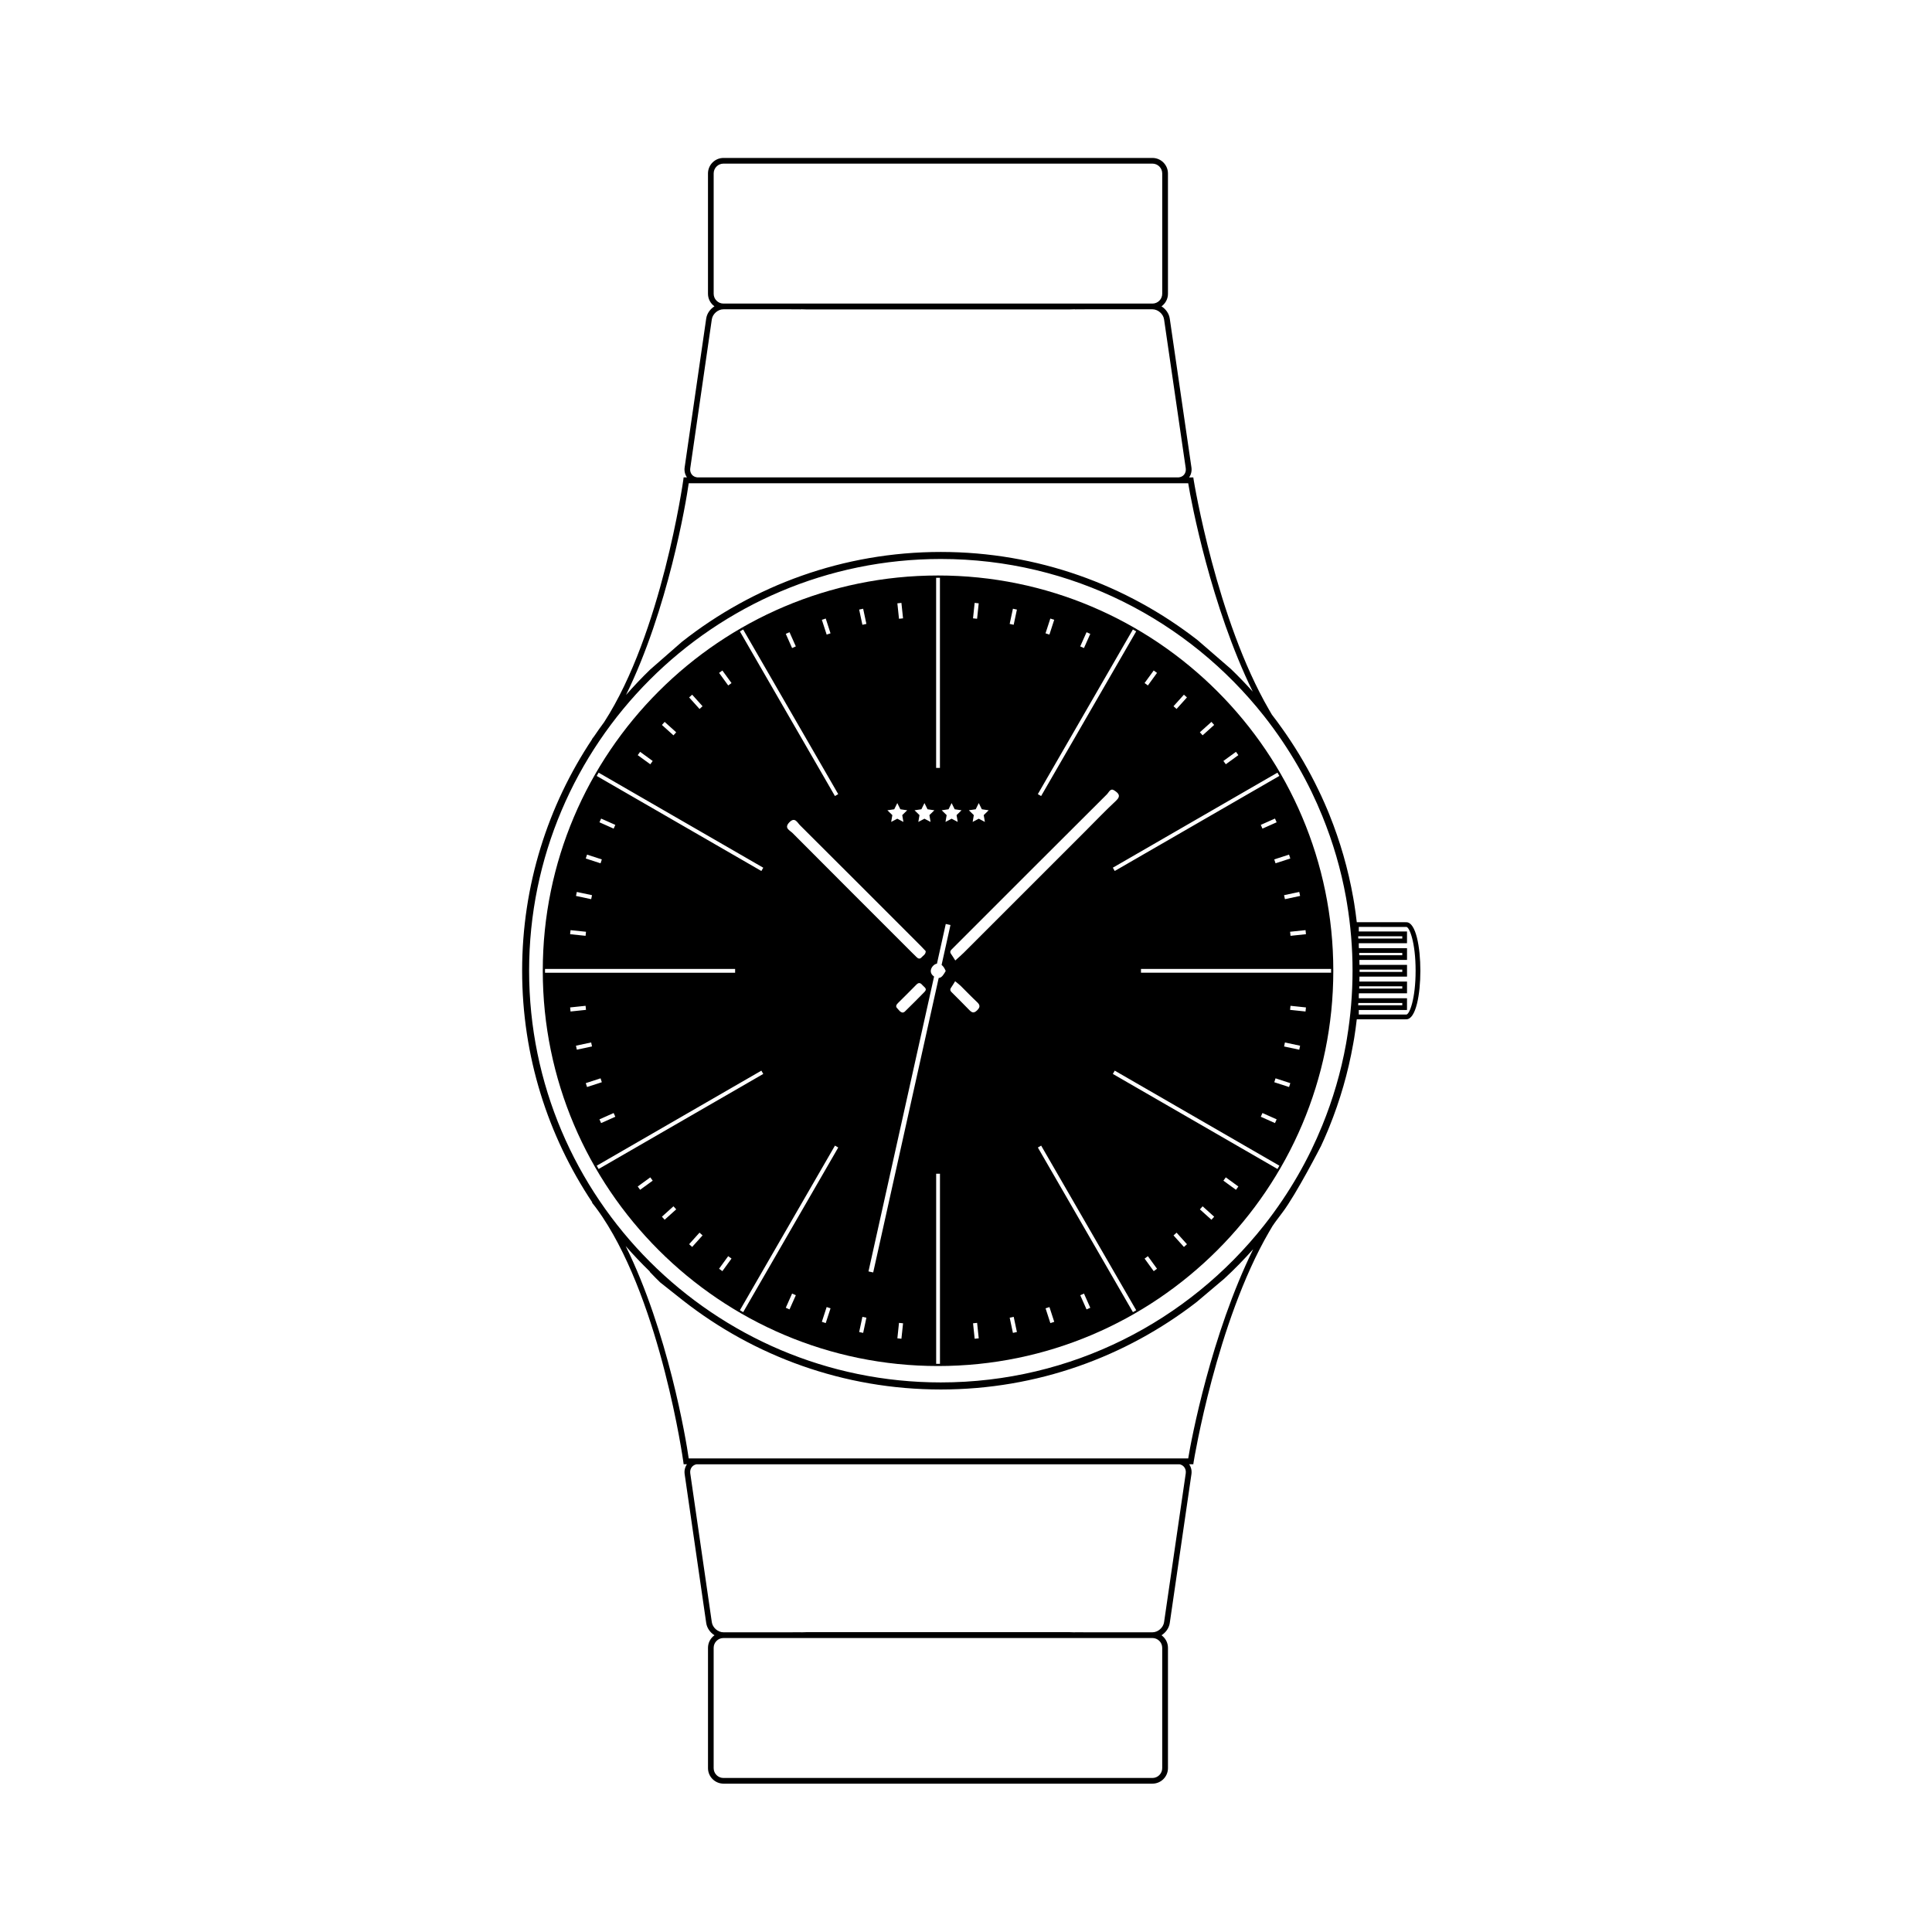 <?xml version="1.0" encoding="UTF-8"?>
<!-- Uploaded to: ICON Repo, www.iconrepo.com, Generator: ICON Repo Mixer Tools -->
<svg fill="#000000" width="800px" height="800px" version="1.1" viewBox="144 144 512 512" xmlns="http://www.w3.org/2000/svg">
 <g>
  <path d="m494.08 447.71c0.598-1.293 1.18-2.594 1.73-3.914l0.48-1.168c2.832-7.012 4.973-14.375 6.32-22.008l0.266-1.512c0.27-1.648 0.488-3.312 0.684-4.984h12.84c0.055 0 0.109-0.004 0.164-0.008l0.125 0.008c2.559 0 3.723-6.668 3.723-12.863 0-6.195-1.164-12.863-3.723-12.863l-0.125 0.008c-0.055-0.008-0.109-0.008-0.164-0.008h-12.84c-0.195-1.676-0.418-3.344-0.684-4.996l-0.258-1.512c-1.348-7.629-3.488-14.984-6.312-21.992l-0.477-1.168c-0.547-1.312-1.125-2.613-1.723-3.902l-0.668-1.402c-2.512-5.234-5.418-10.242-8.688-14.984l-0.848-1.211c-0.93-1.309-1.871-2.606-2.856-3.871-0.035-0.059-0.066-0.117-0.102-0.176l-0.629-1.082c-13.906-23.957-19.914-60.473-19.98-60.918l-0.098-0.664h-1.113c0.527-0.754 0.758-1.68 0.617-2.652l-5.742-39.438c-0.195-1.344-1.051-2.527-2.191-3.246 1.035-0.746 1.715-1.957 1.715-3.324l-0.004-31.891c0-2.269-1.848-4.113-4.113-4.113h-113.67c-2.269 0-4.113 1.848-4.113 4.113v31.887c0 1.371 0.68 2.578 1.715 3.324-1.141 0.719-1.992 1.902-2.188 3.246l-5.711 39.438c-0.141 0.977 0.09 1.898 0.617 2.652h-0.891l-0.086 0.68c-0.059 0.469-5.754 40.629-20.965 64.16-0.934 1.258-1.836 2.543-2.719 3.844-0.168 0.219-0.336 0.438-0.508 0.652l0.043 0.035c-11.719 17.586-18.559 38.688-18.559 61.363 0 22.691 6.856 43.812 18.594 61.406l-0.074 0.062c0.309 0.383 0.609 0.773 0.91 1.168 0.648 0.859 1.277 1.754 1.895 2.68 15.527 23.371 21.328 64.332 21.387 64.801l0.086 0.68h0.875c-0.52 0.75-0.742 1.664-0.602 2.629l5.711 39.438c0.195 1.344 1.047 2.527 2.188 3.246-1.035 0.746-1.715 1.953-1.715 3.324v31.887c0 2.269 1.848 4.113 4.113 4.113h113.67c2.269 0 4.113-1.848 4.113-4.113v-31.887c0-1.371-0.68-2.578-1.715-3.324 1.141-0.719 1.996-1.902 2.191-3.246l5.742-39.438c0.141-0.969-0.086-1.879-0.602-2.633h1.098l0.098-0.664c0.066-0.445 6.078-37.023 19.996-60.949l0.637-1.078c0.102-0.168 0.199-0.344 0.301-0.512 0.895-1.16-1.086 1.355 2.606-3.543 3.691-4.887 10.203-17.586 10.203-17.586zm-160.95-225.86v-31.887c0-1.434 1.168-2.602 2.602-2.602h113.67c1.434 0 2.602 1.168 2.602 2.602v31.887c0 1.434-1.168 2.602-2.602 2.602h-113.67c-1.434 0-2.602-1.168-2.602-2.602zm-6.203 46.227 5.711-39.438c0.211-1.449 1.625-2.676 3.094-2.676h17.223c1.836 0 3.141 0.008 3.293 0.02v-0.02h0.277c0.598 0.043 1.57 0.043 3.144 0.043h65.801c1.574 0 2.543 0 3.141-0.043h0.281v0.02c0.152-0.008 1.457-0.02 3.293-0.02h17.211c1.469 0 2.883 1.227 3.094 2.676l5.742 39.438c0.098 0.664-0.07 1.285-0.469 1.746-0.352 0.406-0.855 0.641-1.426 0.691h-127.52c-0.57-0.055-1.074-0.285-1.426-0.691-0.398-0.461-0.566-1.082-0.469-1.746zm-0.406 3.996h132.37c0.785 4.922 6.059 32.637 17.105 55.223-1.852-2.066-3.773-4.07-5.773-5.992l-8.848-7.664c-18.805-14.637-42.422-23.367-68.039-23.367-25.891 0-49.734 8.914-68.633 23.828l-8.383 7.328c-2.234 2.156-4.375 4.414-6.426 6.75 11.133-22.633 15.922-51.07 16.625-56.105zm125.48 308.62v31.887c0 1.434-1.168 2.602-2.602 2.602h-113.67c-1.434 0-2.602-1.168-2.602-2.602v-31.887c0-1.434 1.168-2.602 2.602-2.602h113.67c1.434 0 2.602 1.168 2.602 2.602zm6.234-46.23-5.742 39.438c-0.211 1.453-1.629 2.676-3.094 2.676h-17.211c-1.836 0-3.141-0.008-3.293-0.02v0.02h-0.277c-0.598-0.043-1.57-0.043-3.144-0.043h-65.801c-1.574 0-2.543 0-3.141 0.043h-0.281v-0.02c-0.152 0.008-1.457 0.02-3.293 0.02h-17.223c-1.465 0-2.883-1.227-3.094-2.676l-5.711-39.438c-0.098-0.664 0.07-1.285 0.469-1.746 0.301-0.348 0.715-0.578 1.184-0.668h128c0.473 0.09 0.883 0.32 1.184 0.668 0.398 0.465 0.566 1.082 0.469 1.746zm0.656-3.969h-2.766-0.02-127.05-0.02-2.516c-0.707-5.047-5.516-33.633-16.707-56.277 2.047 2.344 4.188 4.602 6.422 6.766l-0.055 0.051c1.223 1.297 2.082 2.133 2.773 2.809l6.019 4.766c18.855 14.789 42.598 23.617 68.363 23.617 25.504 0 49.02-8.656 67.785-23.172l7.336-6.199c2.68-2.469 5.227-5.086 7.652-7.805-11.121 22.605-16.43 50.508-17.215 55.445zm42.082-111.39c-0.082 0.504-0.164 1.008-0.254 1.512-1.352 7.519-3.496 14.762-6.309 21.664-0.914 2.238-1.895 4.441-2.949 6.606-2.227 4.57-4.769 8.957-7.59 13.145-1.555 2.309-3.188 4.555-4.91 6.731-19.996 25.309-50.941 41.594-85.629 41.594-60.16 0-109.11-48.945-109.11-109.11 0-60.16 48.945-109.11 109.11-109.11 34.691 0 65.637 16.289 85.637 41.602 1.672 2.117 3.262 4.301 4.777 6.539 2.914 4.312 5.535 8.832 7.824 13.551 1.023 2.109 1.973 4.258 2.863 6.441 2.801 6.887 4.938 14.113 6.285 21.613 0.09 0.5 0.172 1.008 0.254 1.512 0.961 5.812 1.469 11.773 1.469 17.848 0 6.082-0.508 12.047-1.469 17.859zm2.957-26.984h11.691v0.605h-11.652c-0.012-0.203-0.023-0.406-0.039-0.605zm0.273 4.418h11.418v0.605h-11.398c-0.008-0.203-0.008-0.402-0.02-0.605zm0.098 4.422h11.32v0.605h-11.32c0-0.105 0.008-0.211 0.008-0.32 0-0.094-0.008-0.191-0.008-0.285zm-0.078 4.418h11.398v0.605h-11.418c0.008-0.199 0.012-0.402 0.02-0.605zm-0.25 4.422h11.652v0.605h-11.695c0.016-0.199 0.027-0.402 0.043-0.605zm12.758 3.062-12.633 0.004v-1.211h12.777v-3.113h-12.777v-0.836c0.008-0.156 0.02-0.316 0.031-0.473h12.75v-3.113h-12.629c0.012-0.438 0.02-0.871 0.027-1.309h12.602v-3.113h-12.602c-0.008-0.438-0.016-0.875-0.027-1.309h12.629v-3.113h-12.75c-0.008-0.16-0.02-0.324-0.031-0.484v-0.824h12.777v-3.113h-12.777v-1.219l12.387 0.012h0.105l0.094-0.012c0.836 0 2.469 4.098 2.469 11.609 0 7.387-1.57 11.473-2.422 11.617z"/>
  <path d="m392.59 296.51c-57.762 0-104.75 46.992-104.75 104.75s46.992 104.75 104.75 104.75c57.762 0 104.75-46.992 104.75-104.75 0-57.762-46.992-104.75-104.75-104.75zm97.504 95.062-4.09 0.43-0.117-1.078 4.094-0.43zm-1.551-10.141-4.023 0.859-0.227-1.062 4.027-0.855zm-2.598-9.922-3.914 1.27-0.34-1.031 3.918-1.27zm-7.383-7.918-0.441-0.992 3.762-1.676 0.441 0.992zm-7.019-20.348 0.637 0.875-3.328 2.418-0.637-0.875zm11 5.512 0.504 0.871-43.629 25.191-0.504-0.871zm-17.5-13.449 0.723 0.809-3.059 2.754-0.727-0.809zm-7.293-7.211 0.805 0.727-2.754 3.059-0.809-0.723zm-8.004-6.41 0.875 0.637-2.418 3.328-0.879-0.637zm-17.797-10.145 0.988 0.441-1.676 3.762-0.992-0.441zm-9.598-3.621 1.027 0.336-1.27 3.914-1.035-0.336zm21.879 2.898 0.871 0.504-25.191 43.633-0.871-0.504zm-31.797-5.5 1.059 0.227-0.855 4.023-1.062-0.223zm-10.141-1.547 1.078 0.117-0.43 4.09-1.078-0.113zm0.281 54.695 0.812-1.645 0.812 1.645 1.812 0.266-1.312 1.281 0.312 1.805-1.625-0.852-1.621 0.852 0.309-1.805-1.312-1.281zm-7.195 0 0.812-1.645 0.812 1.645 1.812 0.266-1.312 1.281 0.309 1.805-1.621-0.852-1.625 0.852 0.309-1.805-1.312-1.281zm-3.293-61.348h1.008v50.383h-1.008zm-3.906 61.348 0.812-1.645 0.812 1.645 1.812 0.266-1.312 1.281 0.309 1.805-1.621-0.852-1.625 0.852 0.309-1.805-1.312-1.281zm-6.199 51.348c1.633-1.621 3.269-3.234 4.879-4.883 0.633-0.652 1.113-0.445 1.59 0.133 0.418 0.516 1.402 0.918 0.582 1.77-1.723 1.789-3.504 3.523-5.269 5.269-0.117 0.117-0.316 0.156-0.492 0.242-0.73-0.051-1.043-0.691-1.488-1.121-0.52-0.512-0.238-0.977 0.199-1.41zm-27.953-45.059c-0.699-0.703-2.328-1.289-0.852-2.82 1.473-1.531 2.102 0.031 2.824 0.75 10.711 10.66 21.387 21.355 32.07 32.047 0.449 0.449 0.879 0.918 1.254 1.32 0.02 0.895-0.68 1.16-1.074 1.629-0.465 0.547-0.941 0.402-1.391-0.074-0.312-0.336-0.656-0.645-0.984-0.969-10.629-10.625-21.258-21.234-31.848-31.883zm28.859-60.984 0.43 4.098-1.074 0.113-0.43-4.094zm-1.906 54.695 0.812-1.645 0.812 1.645 1.812 0.266-1.312 1.281 0.309 1.805-1.621-0.852-1.621 0.852 0.309-1.805-1.312-1.281zm-8.234-53.145 0.855 4.023-1.059 0.227-0.855-4.027zm-9.918 2.598 1.27 3.918-1.027 0.336-1.273-3.918zm-9.598 3.625 1.672 3.758-0.988 0.441-1.672-3.766zm-12.285-0.723 25.191 43.633-0.871 0.504-25.191-43.633zm-5.508 10.867 2.422 3.332-0.875 0.637-2.418-3.332zm-8.008 6.41 2.754 3.059-0.801 0.727-2.754-3.062zm-7.289 7.211 3.059 2.758-0.723 0.805-3.059-2.754zm-6.5 7.934 3.328 2.422-0.633 0.879-3.332-2.422zm-11 5.519 43.633 25.191-0.504 0.871-43.633-25.191zm4.422 13.84-0.438 0.992-3.762-1.68 0.441-0.984zm-7.492 7.879 3.918 1.273-0.336 1.031-3.918-1.273zm-2.707 9.895 4.027 0.855-0.223 1.059-4.027-0.859zm-1.664 10.121 4.098 0.43-0.113 1.074-4.098-0.43zm-6.766 10.277h50.379v1.008h-50.379zm18.629 39.176-3.762 1.676-0.441-0.988 3.762-1.676zm-11.973-28.973 4.094-0.43 0.113 1.078-4.098 0.43zm1.547 10.141 4.027-0.859 0.227 1.059-4.027 0.855zm2.602 9.922 3.918-1.273 0.336 1.031-3.918 1.27zm14.402 28.266-0.637-0.875 3.332-2.418 0.637 0.875zm-10.996-5.512-0.504-0.871 43.629-25.191 0.504 0.871zm17.496 13.445-0.723-0.805 3.059-2.754 0.727 0.809zm7.289 7.215-0.805-0.727 2.754-3.062 0.809 0.727zm8.008 6.41-0.875-0.637 2.418-3.332 0.879 0.637zm17.793 10.141-0.988-0.441 1.672-3.758 0.992 0.441zm9.598 3.625-1.027-0.336 1.27-3.914 1.031 0.332zm-21.875-2.898-0.871-0.504 25.191-43.629 0.871 0.504zm31.797 5.496-1.059-0.223 0.855-4.027 1.059 0.223zm10.137 1.551-1.074-0.113 0.43-4.09 1.078 0.109zm9.207 6.652v-50.379h1.008v50.379zm0.668-102.25-17.355 78.031-1.25-0.273 17.383-78.141c-0.559-0.379-0.973-0.992-0.855-1.711 0.121-0.742 0.805-1.578 1.617-1.711l2.336-10.512 1.246 0.277-2.352 10.57c0.488 0.371 0.836 0.98 1.09 1.613-0.48 0.812-0.984 1.785-1.859 1.855zm9.535 95.598-0.43-4.094 1.078-0.113 0.43 4.098zm0.621-87.004c-0.836 0.809-1.363 0.594-2.047-0.113-1.469-1.523-2.977-3.012-4.473-4.508-0.398-0.395-0.812-0.758-0.367-1.391 0.371-0.523 0.688-1.086 1.09-1.727 0.801 0.664 1.164 0.914 1.469 1.223 1.441 1.422 2.836 2.894 4.312 4.273 0.879 0.809 0.898 1.391 0.016 2.242zm9.516 85.453-0.855-4.027 1.062-0.227 0.852 4.027zm-13.062-100.71c-0.57 0.57-1.188 1.086-2.211 2.019-0.434-0.676-0.762-1.23-1.133-1.754-0.449-0.641-0.008-1 0.387-1.391 0.195-0.195 0.387-0.395 0.582-0.586 14.016-14.016 26.344-26.359 40.387-40.348 0.492-0.492 0.883-1.68 1.902-0.996 0.973 0.652 1.945 1.363 0.484 2.727-2.836 2.637-5.504 5.445-8.242 8.18-11.281 11.273-20.875 20.871-32.156 32.148zm22.984 98.117-1.27-3.914 1.031-0.336 1.27 3.918zm9.594-3.625-1.672-3.762 0.988-0.441 1.672 3.762zm12.289 0.723-25.191-43.629 0.871-0.504 25.191 43.629zm5.508-10.867-2.418-3.328 0.875-0.637 2.418 3.332zm8.008-6.41-2.754-3.059 0.805-0.727 2.754 3.062zm7.289-7.211-3.059-2.754 0.727-0.809 3.059 2.758zm6.5-7.938-3.328-2.418 0.633-0.879 3.332 2.422zm11.004-5.516-43.633-25.191 0.504-0.871 43.633 25.191zm-4.422-13.84 0.438-0.992 3.762 1.676-0.441 0.992zm7.488-7.879-3.914-1.273 0.332-1.031 3.918 1.273zm2.707-9.891-4.023-0.855 0.223-1.059 4.023 0.859zm1.66-10.125-4.094-0.43 0.113-1.078 4.094 0.43zm-43.609-10.277v-1.008h50.379v1.008z"/>
 </g>
</svg>